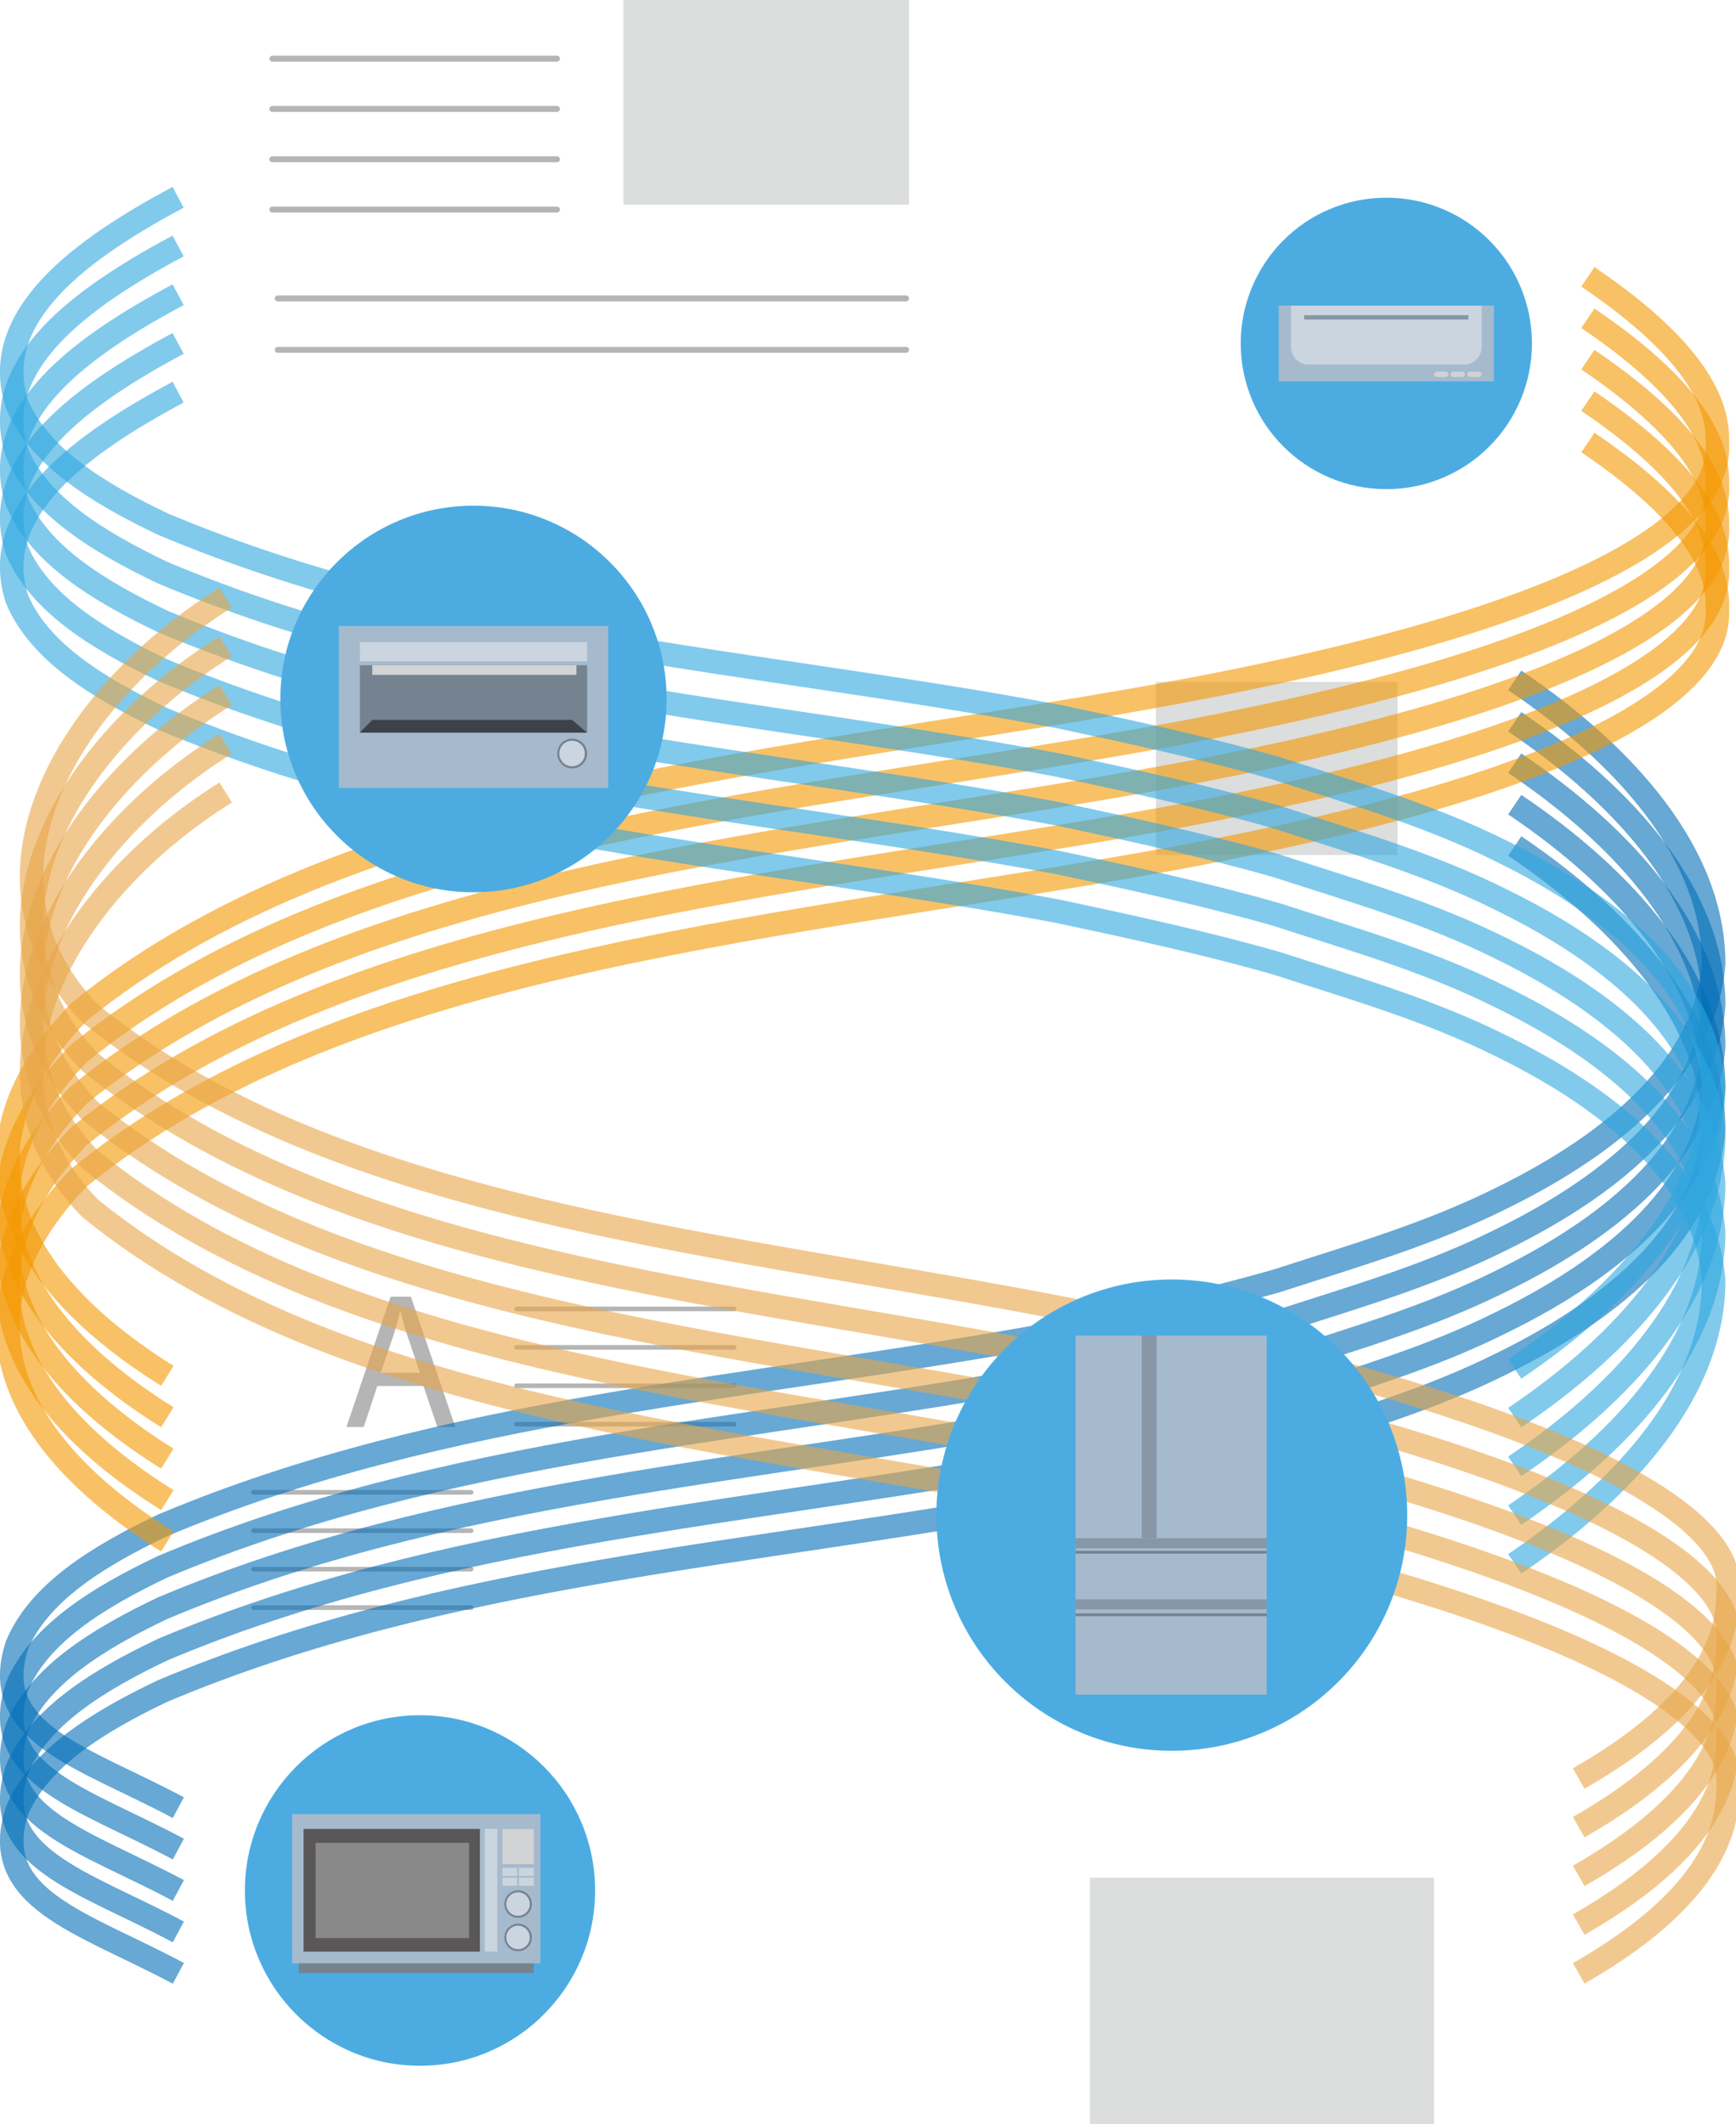<svg width="206" height="252" viewBox="0 0 206 252" fill="none" xmlns="http://www.w3.org/2000/svg">
<g clip-path="url(#clip0_532_6849)">
<path d="M164.508 58.031C162.175 58.031 159.915 57.571 157.782 56.671C155.722 55.797 153.876 54.556 152.29 52.969C150.703 51.381 149.457 49.534 148.59 47.472C147.69 45.338 147.23 43.077 147.23 40.742C147.23 38.408 147.69 36.147 148.59 34.012C149.463 31.951 150.703 30.103 152.29 28.516C153.876 26.928 155.722 25.681 157.782 24.814C159.915 23.913 162.175 23.453 164.508 23.453C166.841 23.453 169.1 23.913 171.233 24.814C173.293 25.688 175.139 26.928 176.726 28.516C178.312 30.103 179.559 31.951 180.425 34.012C181.325 36.147 181.785 38.408 181.785 40.742C181.785 43.077 181.325 45.338 180.425 47.472C179.552 49.534 178.312 51.381 176.726 52.969C175.139 54.556 173.293 55.804 171.233 56.671C169.1 57.571 166.841 58.031 164.508 58.031Z" fill="#4CACE2"/>
<path d="M177.271 36.254H151.742V45.245H177.271V36.254Z" fill="#A6BACD"/>
<path d="M153.195 36.254H175.818V41.17C175.818 42.317 174.885 43.251 173.739 43.251H155.275C154.128 43.251 153.195 42.317 153.195 41.17V36.254Z" fill="#CBD5DF"/>
<path d="M174.246 37.395H154.756V37.908H174.246V37.395Z" fill="#8797A7"/>
<path d="M175.491 44.094H174.445C174.268 44.094 174.125 44.236 174.125 44.411C174.125 44.586 174.268 44.727 174.445 44.727H175.491C175.668 44.727 175.811 44.586 175.811 44.411C175.811 44.236 175.668 44.094 175.491 44.094Z" fill="#D1D3D4"/>
<path d="M173.513 44.094H172.466C172.29 44.094 172.146 44.236 172.146 44.411C172.146 44.586 172.29 44.727 172.466 44.727H173.513C173.69 44.727 173.833 44.586 173.833 44.411C173.833 44.236 173.69 44.094 173.513 44.094Z" fill="#D1D3D4"/>
<path d="M171.532 44.094H170.486C170.309 44.094 170.166 44.236 170.166 44.411C170.166 44.586 170.309 44.727 170.486 44.727H171.532C171.709 44.727 171.852 44.586 171.852 44.411C171.852 44.236 171.709 44.094 171.532 44.094Z" fill="#D1D3D4"/>
<path d="M49.839 245.07C47.033 245.07 44.313 244.523 41.754 243.436C39.281 242.389 37.061 240.888 35.148 238.98C33.235 237.073 31.742 234.845 30.696 232.37C29.609 229.809 29.062 227.087 29.062 224.279C29.062 221.471 29.609 218.75 30.696 216.188C31.742 213.714 33.242 211.493 35.148 209.578C37.054 207.664 39.281 206.17 41.754 205.122C44.313 204.035 47.033 203.488 49.839 203.488C52.645 203.488 55.365 204.035 57.925 205.122C60.397 206.17 62.617 207.67 64.53 209.578C66.443 211.486 67.936 213.714 68.983 216.188C70.069 218.75 70.616 221.471 70.616 224.279C70.616 227.087 70.069 229.809 68.983 232.37C67.936 234.845 66.436 237.066 64.53 238.98C62.624 240.895 60.397 242.389 57.925 243.436C55.365 244.523 52.645 245.07 49.839 245.07Z" fill="#4CACE2"/>
<path d="M64.13 215.215H34.668V232.924H64.13V215.215Z" fill="#A6BACD"/>
<path d="M63.343 232.922H35.461V234.076H63.343V232.922Z" fill="#758390"/>
<path d="M56.945 216.977H36.022V231.531H56.945V216.977Z" fill="#595757"/>
<path d="M55.664 218.625H37.447V229.924H55.664V218.625Z" fill="#898989"/>
<path d="M59.01 216.977H57.523V231.531H59.01V216.977Z" fill="#CBD5DF"/>
<path d="M63.343 216.996H59.617V221.145H63.343V216.996Z" fill="#D1D3D4"/>
<path d="M61.364 221.598H59.617V222.558H61.364V221.598Z" fill="#CBD5DF"/>
<path d="M63.33 221.598H61.584V222.558H63.33V221.598Z" fill="#CBD5DF"/>
<path d="M61.364 222.758H59.617V223.718H61.364V222.758Z" fill="#CBD5DF"/>
<path d="M63.33 222.758H61.584V223.718H63.33V222.758Z" fill="#CBD5DF"/>
<path d="M61.483 227.522C62.385 227.522 63.116 226.791 63.116 225.888C63.116 224.986 62.385 224.254 61.483 224.254C60.581 224.254 59.85 224.986 59.85 225.888C59.85 226.791 60.581 227.522 61.483 227.522Z" fill="#758390"/>
<path d="M61.471 227.28C62.241 227.28 62.864 226.656 62.864 225.886C62.864 225.116 62.241 224.492 61.471 224.492C60.702 224.492 60.078 225.116 60.078 225.886C60.078 226.656 60.702 227.28 61.471 227.28Z" fill="#CBD5DF"/>
<path d="M61.483 231.483C62.385 231.483 63.116 230.752 63.116 229.849C63.116 228.946 62.385 228.215 61.483 228.215C60.581 228.215 59.85 228.946 59.85 229.849C59.85 230.752 60.581 231.483 61.483 231.483Z" fill="#758390"/>
<path d="M61.471 231.241C62.241 231.241 62.864 230.617 62.864 229.847C62.864 229.077 62.241 228.453 61.471 228.453C60.702 228.453 60.078 229.077 60.078 229.847C60.078 230.617 60.702 231.241 61.471 231.241Z" fill="#CBD5DF"/>
<path d="M107.515 35.754H32.961C32.767 35.754 32.607 35.594 32.607 35.4C32.607 35.207 32.767 35.047 32.961 35.047H107.515C107.709 35.047 107.869 35.207 107.869 35.4C107.869 35.594 107.709 35.754 107.515 35.754Z" fill="#B5B5B6"/>
<path d="M107.515 41.855H32.961C32.767 41.855 32.607 41.695 32.607 41.502C32.607 41.309 32.767 41.148 32.961 41.148H107.515C107.709 41.148 107.869 41.309 107.869 41.502C107.869 41.695 107.709 41.855 107.515 41.855Z" fill="#B5B5B6"/>
<path d="M66.09 7.316H32.322C32.129 7.316 31.969 7.156 31.969 6.963C31.969 6.769 32.129 6.609 32.322 6.609H66.09C66.283 6.609 66.443 6.769 66.443 6.963C66.443 7.156 66.283 7.316 66.09 7.316Z" fill="#B5B5B6"/>
<path d="M66.09 13.277H32.322C32.129 13.277 31.969 13.117 31.969 12.924C31.969 12.73 32.129 12.57 32.322 12.57H66.09C66.283 12.57 66.443 12.73 66.443 12.924C66.443 13.117 66.283 13.277 66.09 13.277Z" fill="#B5B5B6"/>
<path d="M66.09 19.25H32.322C32.129 19.25 31.969 19.09 31.969 18.896C31.969 18.703 32.129 18.543 32.322 18.543H66.09C66.283 18.543 66.443 18.703 66.443 18.896C66.443 19.09 66.283 19.25 66.09 19.25Z" fill="#B5B5B6"/>
<path d="M66.09 25.215H32.322C32.129 25.215 31.969 25.055 31.969 24.861C31.969 24.668 32.129 24.508 32.322 24.508H66.09C66.283 24.508 66.443 24.668 66.443 24.861C66.443 25.055 66.283 25.215 66.09 25.215Z" fill="#B5B5B6"/>
<path d="M107.87 0H73.969V24.279H107.87V0Z" fill="#DCDDDD"/>
<path d="M165.839 80.898H137.164V101.436H165.839V80.898Z" fill="#DCDDDD"/>
<path d="M170.173 222.758H129.34V252H170.173V222.758Z" fill="#DCDDDD"/>
<path d="M44.773 164.428L43.167 169.291H41.107L46.353 153.836H48.76L54.032 169.291H51.899L50.246 164.428H44.767H44.773ZM49.839 162.867L48.326 158.418C47.98 157.411 47.753 156.491 47.526 155.597H47.48C47.253 156.517 47 157.458 46.7 158.392L45.187 162.861H49.839V162.867Z" fill="#B5B5B6"/>
<path d="M55.917 177.313H30.088C29.941 177.313 29.814 177.193 29.814 177.039C29.814 176.886 29.934 176.766 30.088 176.766H55.917C56.063 176.766 56.19 176.886 56.19 177.039C56.19 177.193 56.07 177.313 55.917 177.313Z" fill="#B5B5B6"/>
<path d="M55.917 181.867H30.088C29.941 181.867 29.814 181.747 29.814 181.594C29.814 181.44 29.934 181.32 30.088 181.32H55.917C56.063 181.32 56.19 181.44 56.19 181.594C56.19 181.747 56.07 181.867 55.917 181.867Z" fill="#B5B5B6"/>
<path d="M55.917 186.43H30.088C29.941 186.43 29.814 186.31 29.814 186.156C29.814 186.003 29.934 185.883 30.088 185.883H55.917C56.063 185.883 56.19 186.003 56.19 186.156C56.19 186.31 56.07 186.43 55.917 186.43Z" fill="#B5B5B6"/>
<path d="M55.917 190.992H30.088C29.941 190.992 29.814 190.872 29.814 190.719C29.814 190.565 29.934 190.445 30.088 190.445H55.917C56.063 190.445 56.19 190.565 56.19 190.719C56.19 190.872 56.07 190.992 55.917 190.992Z" fill="#B5B5B6"/>
<path d="M87.12 155.555H61.291C61.144 155.555 61.018 155.435 61.018 155.281C61.018 155.128 61.138 155.008 61.291 155.008H87.12C87.267 155.008 87.393 155.128 87.393 155.281C87.393 155.435 87.273 155.555 87.12 155.555Z" fill="#B5B5B6"/>
<path d="M87.12 160.117H61.291C61.144 160.117 61.018 159.997 61.018 159.844C61.018 159.69 61.138 159.57 61.291 159.57H87.12C87.267 159.57 87.393 159.69 87.393 159.844C87.393 159.997 87.273 160.117 87.12 160.117Z" fill="#B5B5B6"/>
<path d="M87.12 164.672H61.291C61.144 164.672 61.018 164.552 61.018 164.398C61.018 164.245 61.138 164.125 61.291 164.125H87.12C87.267 164.125 87.393 164.245 87.393 164.398C87.393 164.552 87.273 164.672 87.12 164.672Z" fill="#B5B5B6"/>
<path d="M87.12 169.234H61.291C61.144 169.234 61.018 169.114 61.018 168.961C61.018 168.808 61.138 168.688 61.291 168.688H87.12C87.267 168.688 87.393 168.808 87.393 168.961C87.393 169.114 87.273 169.234 87.12 169.234Z" fill="#B5B5B6"/>
<path opacity="0.6" d="M179.744 100.367C192.975 109.285 203.347 121.005 203.347 133.965C202.481 145.691 192.116 154.943 178.291 161.733C169.653 166.055 161.007 168.523 151.509 171.605C142.87 174.073 134.225 175.927 125.586 177.775C89.299 184.565 53.005 186.413 19.31 200.607C11.531 204.309 4.619 208.631 2.026 214.801C-1.433 225.293 9.832 228.048 21.163 234.105" stroke="#036EB8" stroke-width="2.79" stroke-miterlimit="10"/>
<path opacity="0.6" d="M179.744 95.457C192.975 104.375 203.347 116.095 203.347 129.055C202.481 140.781 192.116 150.033 178.291 156.823C169.653 161.145 161.007 163.613 151.509 166.695C142.87 169.163 134.225 171.017 125.586 172.865C89.299 179.655 53.005 181.503 19.31 195.697C11.531 199.399 4.619 203.721 2.026 209.891C-1.433 220.383 9.832 223.138 21.163 229.194" stroke="#036EB8" stroke-width="2.79" stroke-miterlimit="10"/>
<path opacity="0.6" d="M179.744 90.539C192.975 99.457 203.347 111.177 203.347 124.137C202.481 135.863 192.116 145.115 178.291 151.905C169.653 156.227 161.007 158.695 151.509 161.777C142.87 164.245 134.225 166.099 125.586 167.947C89.299 174.737 53.005 176.585 19.31 190.779C11.531 194.481 4.619 198.803 2.026 204.973C-1.433 215.465 9.832 218.22 21.163 224.276" stroke="#036EB8" stroke-width="2.79" stroke-miterlimit="10"/>
<path opacity="0.6" d="M179.744 85.629C192.975 94.547 203.347 106.266 203.347 119.227C202.481 130.953 192.116 140.204 178.291 146.995C169.653 151.317 161.007 153.785 151.509 156.867C142.87 159.335 134.225 161.189 125.586 163.037C89.299 169.827 53.005 171.674 19.31 185.869C11.531 189.571 4.619 193.893 2.026 200.063C-1.433 210.555 9.832 213.31 21.163 219.366" stroke="#036EB8" stroke-width="2.79" stroke-miterlimit="10"/>
<path opacity="0.6" d="M179.744 80.715C192.975 89.633 203.347 101.352 203.347 114.313C202.481 126.039 192.116 135.29 178.291 142.081C169.653 146.403 161.007 148.871 151.509 151.953C142.87 154.421 134.225 156.275 125.586 158.122C89.299 164.913 53.005 166.76 19.31 180.955C11.531 184.657 4.619 188.979 2.026 195.149C-1.433 205.641 9.832 208.396 21.163 214.452" stroke="#036EB8" stroke-width="2.79" stroke-miterlimit="10"/>
<path opacity="0.6" d="M19.857 182.872C1.147 171.206 -6.165 155.744 9.386 139.696C40.494 114.396 89.693 110.56 134.672 102.669C206.327 90.103 203.794 74.901 203.794 71.813C203.794 68.111 202.068 61.734 188.423 52.496" stroke="#F39800" stroke-width="2.79" stroke-miterlimit="10"/>
<path opacity="0.6" d="M19.857 177.962C1.147 166.295 -6.165 150.834 9.386 134.785C40.494 109.485 89.693 105.65 134.672 97.759C206.327 85.192 203.794 69.991 203.794 66.903C203.794 63.201 202.068 56.824 188.423 47.586" stroke="#F39800" stroke-width="2.79" stroke-miterlimit="10"/>
<path opacity="0.6" d="M19.857 173.044C1.147 161.377 -6.165 145.916 9.386 129.867C40.494 104.567 89.693 100.732 134.672 92.841C206.327 80.275 203.794 65.073 203.794 61.985C203.794 58.283 202.068 51.906 188.423 42.668" stroke="#F39800" stroke-width="2.79" stroke-miterlimit="10"/>
<path opacity="0.6" d="M19.857 168.133C1.147 156.467 -6.165 141.006 9.386 124.957C40.494 99.657 89.693 95.822 134.672 87.931C206.327 75.364 203.794 60.163 203.794 57.075C203.794 53.373 202.068 46.996 188.423 37.758" stroke="#F39800" stroke-width="2.79" stroke-miterlimit="10"/>
<path opacity="0.6" d="M19.857 163.219C1.147 151.553 -6.165 136.092 9.386 120.043C40.494 94.743 89.693 90.908 134.672 83.017C206.327 70.45 203.794 55.249 203.794 52.161C203.794 48.459 202.068 42.082 188.423 32.844" stroke="#F39800" stroke-width="2.79" stroke-miterlimit="10"/>
<path opacity="0.6" d="M179.743 185.524C192.975 176.606 203.346 164.886 203.346 151.926C202.48 140.2 192.115 130.948 178.29 124.158C169.652 119.836 161.006 117.368 151.508 114.286C142.869 111.818 134.224 109.964 125.586 108.116C89.298 101.326 53.004 99.478 19.309 85.284C11.531 81.582 4.618 77.26 2.026 71.09C-1.434 60.598 9.804 52.58 21.136 46.523" stroke="#2EA7E0" stroke-width="2.79" stroke-miterlimit="10"/>
<path opacity="0.6" d="M179.743 179.742C192.975 170.824 203.346 159.105 203.346 146.145C202.48 134.418 192.115 125.167 178.29 118.377C169.652 114.054 161.006 111.586 151.508 108.505C142.869 106.037 134.224 104.182 125.586 102.335C89.298 95.544 53.004 93.697 19.309 79.503C11.531 75.801 4.618 71.478 2.026 65.308C-1.434 54.816 9.804 46.799 21.136 40.742" stroke="#2EA7E0" stroke-width="2.79" stroke-miterlimit="10"/>
<path opacity="0.6" d="M179.743 173.965C192.975 165.047 203.346 153.327 203.346 140.367C202.48 128.641 192.115 119.39 178.29 112.599C169.652 108.277 161.006 105.809 151.508 102.727C142.869 100.259 134.224 98.405 125.586 96.557C89.298 89.767 53.004 87.919 19.309 73.725C11.531 70.023 4.618 65.701 2.026 59.531C-1.434 49.039 9.804 41.021 21.136 34.965" stroke="#2EA7E0" stroke-width="2.79" stroke-miterlimit="10"/>
<path opacity="0.6" d="M179.743 168.18C192.975 159.262 203.346 147.542 203.346 134.582C202.48 122.856 192.115 113.604 178.29 106.814C169.652 102.492 161.006 100.024 151.508 96.942C142.869 94.474 134.224 92.62 125.586 90.772C89.298 83.982 53.004 82.134 19.309 67.94C11.531 64.238 4.618 59.916 2.026 53.746C-1.434 43.254 9.804 35.236 21.136 29.18" stroke="#2EA7E0" stroke-width="2.79" stroke-miterlimit="10"/>
<path opacity="0.6" d="M179.743 162.406C192.975 153.488 203.346 141.769 203.346 128.809C202.48 117.082 192.115 107.831 178.29 101.041C169.652 96.718 161.006 94.25 151.508 91.169C142.869 88.701 134.224 86.847 125.586 84.999C89.298 78.209 53.004 76.361 19.309 62.167C11.531 58.465 4.618 54.142 2.026 47.973C-1.434 37.48 9.804 29.463 21.136 23.406" stroke="#2EA7E0" stroke-width="2.79" stroke-miterlimit="10"/>
<path opacity="0.6" d="M26.783 94.016C8.072 105.682 -4.885 127.28 10.665 143.322C41.774 168.622 91.666 170.67 135.952 180.348C203.348 195.076 205.074 208.116 205.074 211.204C205.074 214.906 205.241 223.871 187.337 234.11" stroke="#E7A647" stroke-width="2.79" stroke-miterlimit="10"/>
<path opacity="0.6" d="M26.783 88.234C8.072 99.9 -4.885 121.499 10.665 137.54C41.774 162.841 91.666 164.888 135.952 174.567C203.348 189.295 205.074 202.335 205.074 205.423C205.074 209.125 205.241 218.09 187.337 228.329" stroke="#E7A647" stroke-width="2.79" stroke-miterlimit="10"/>
<path opacity="0.6" d="M26.783 82.457C8.072 94.123 -4.885 115.721 10.665 131.763C41.774 157.063 91.666 159.111 135.952 168.789C203.348 183.517 205.074 196.557 205.074 199.646C205.074 203.348 205.241 212.312 187.337 222.551" stroke="#E7A647" stroke-width="2.79" stroke-miterlimit="10"/>
<path opacity="0.6" d="M26.783 76.676C8.072 88.342 -4.885 109.94 10.665 125.982C41.774 151.282 91.666 153.33 135.952 163.008C203.348 177.736 205.074 190.776 205.074 193.864C205.074 197.566 205.241 206.531 187.337 216.77" stroke="#E7A647" stroke-width="2.79" stroke-miterlimit="10"/>
<path opacity="0.6" d="M26.783 70.898C8.072 82.565 -4.885 104.163 10.665 120.205C41.774 145.505 91.666 147.552 135.952 157.231C203.348 171.959 205.074 184.999 205.074 188.087C205.074 191.789 205.241 200.754 187.337 210.993" stroke="#E7A647" stroke-width="2.79" stroke-miterlimit="10"/>
<path d="M139.051 207.703C135.278 207.703 131.619 206.962 128.172 205.508C124.846 204.101 121.86 202.086 119.294 199.518C116.728 196.95 114.715 193.962 113.308 190.634C111.848 187.185 111.115 183.523 111.115 179.748C111.115 175.972 111.855 172.31 113.308 168.862C114.715 165.534 116.728 162.545 119.294 159.977C121.86 157.409 124.846 155.395 128.172 153.987C131.619 152.527 135.278 151.793 139.051 151.793C142.823 151.793 146.483 152.533 149.929 153.987C153.255 155.395 156.241 157.409 158.808 159.977C161.374 162.545 163.387 165.534 164.793 168.862C166.253 172.31 166.986 175.972 166.986 179.748C166.986 183.523 166.246 187.185 164.793 190.634C163.387 193.962 161.374 196.95 158.808 199.518C156.241 202.086 153.255 204.101 149.929 205.508C146.483 206.969 142.823 207.703 139.051 207.703Z" fill="#4CACE2"/>
<path d="M150.308 158.449H127.625V201.038H150.308V158.449Z" fill="#A6BACD"/>
<path d="M150.308 182.488H127.625V183.676H150.308V182.488Z" fill="#8797A7"/>
<path d="M137.25 158.449H135.49V182.489H137.25V158.449Z" fill="#8797A7"/>
<path d="M150.308 189.734H127.625V190.922H150.308V189.734Z" fill="#8797A7"/>
<path d="M150.308 183.984H127.625V184.318H150.308V183.984Z" fill="#758390"/>
<path d="M150.308 191.398H127.625V191.732H150.308V191.398Z" fill="#758390"/>
<path d="M56.184 105.856C53.091 105.856 50.092 105.249 47.265 104.056C44.539 102.902 42.086 101.247 39.98 99.14C37.873 97.032 36.22 94.584 35.067 91.849C33.874 89.021 33.268 86.019 33.268 82.924C33.268 79.829 33.874 76.828 35.067 74C36.22 71.272 37.873 68.817 39.98 66.709C42.086 64.601 44.532 62.947 47.265 61.793C50.092 60.599 53.091 59.992 56.184 59.992C59.277 59.992 62.276 60.599 65.102 61.793C67.829 62.947 70.282 64.601 72.388 66.709C74.494 68.817 76.147 71.265 77.3 74C78.494 76.828 79.1 79.829 79.1 82.924C79.1 86.019 78.494 89.021 77.3 91.849C76.147 94.577 74.494 97.032 72.388 99.14C70.282 101.247 67.835 102.902 65.102 104.056C62.276 105.249 59.277 105.856 56.184 105.856Z" fill="#4CACE2"/>
<path d="M72.162 74.266H40.207V93.476H72.162V74.266Z" fill="#A6BACD"/>
<path d="M69.676 78.922H42.707V86.906H69.676V78.922Z" fill="#758390"/>
<path d="M69.676 76.18H42.707V78.454H69.676V76.18Z" fill="#CBD5DF"/>
<path d="M68.403 78.922H44.174V80.062H68.403V78.922Z" fill="#D1D3D4"/>
<path d="M67.896 91.17C68.875 91.17 69.669 90.375 69.669 89.395C69.669 88.415 68.875 87.621 67.896 87.621C66.917 87.621 66.123 88.415 66.123 89.395C66.123 90.375 66.917 91.17 67.896 91.17Z" fill="#758390"/>
<path d="M67.882 90.907C68.718 90.907 69.395 90.229 69.395 89.393C69.395 88.557 68.718 87.879 67.882 87.879C67.047 87.879 66.369 88.557 66.369 89.393C66.369 90.229 67.047 90.907 67.882 90.907Z" fill="#CBD5DF"/>
<path d="M42.707 86.914L44.173 85.406H67.883L69.669 86.914H42.707Z" fill="#3B4249"/>
</g>
<defs>
<clipPath id="clip0_532_6849">
<rect width="206" height="252" fill="white"/>
</clipPath>
</defs>
</svg>
